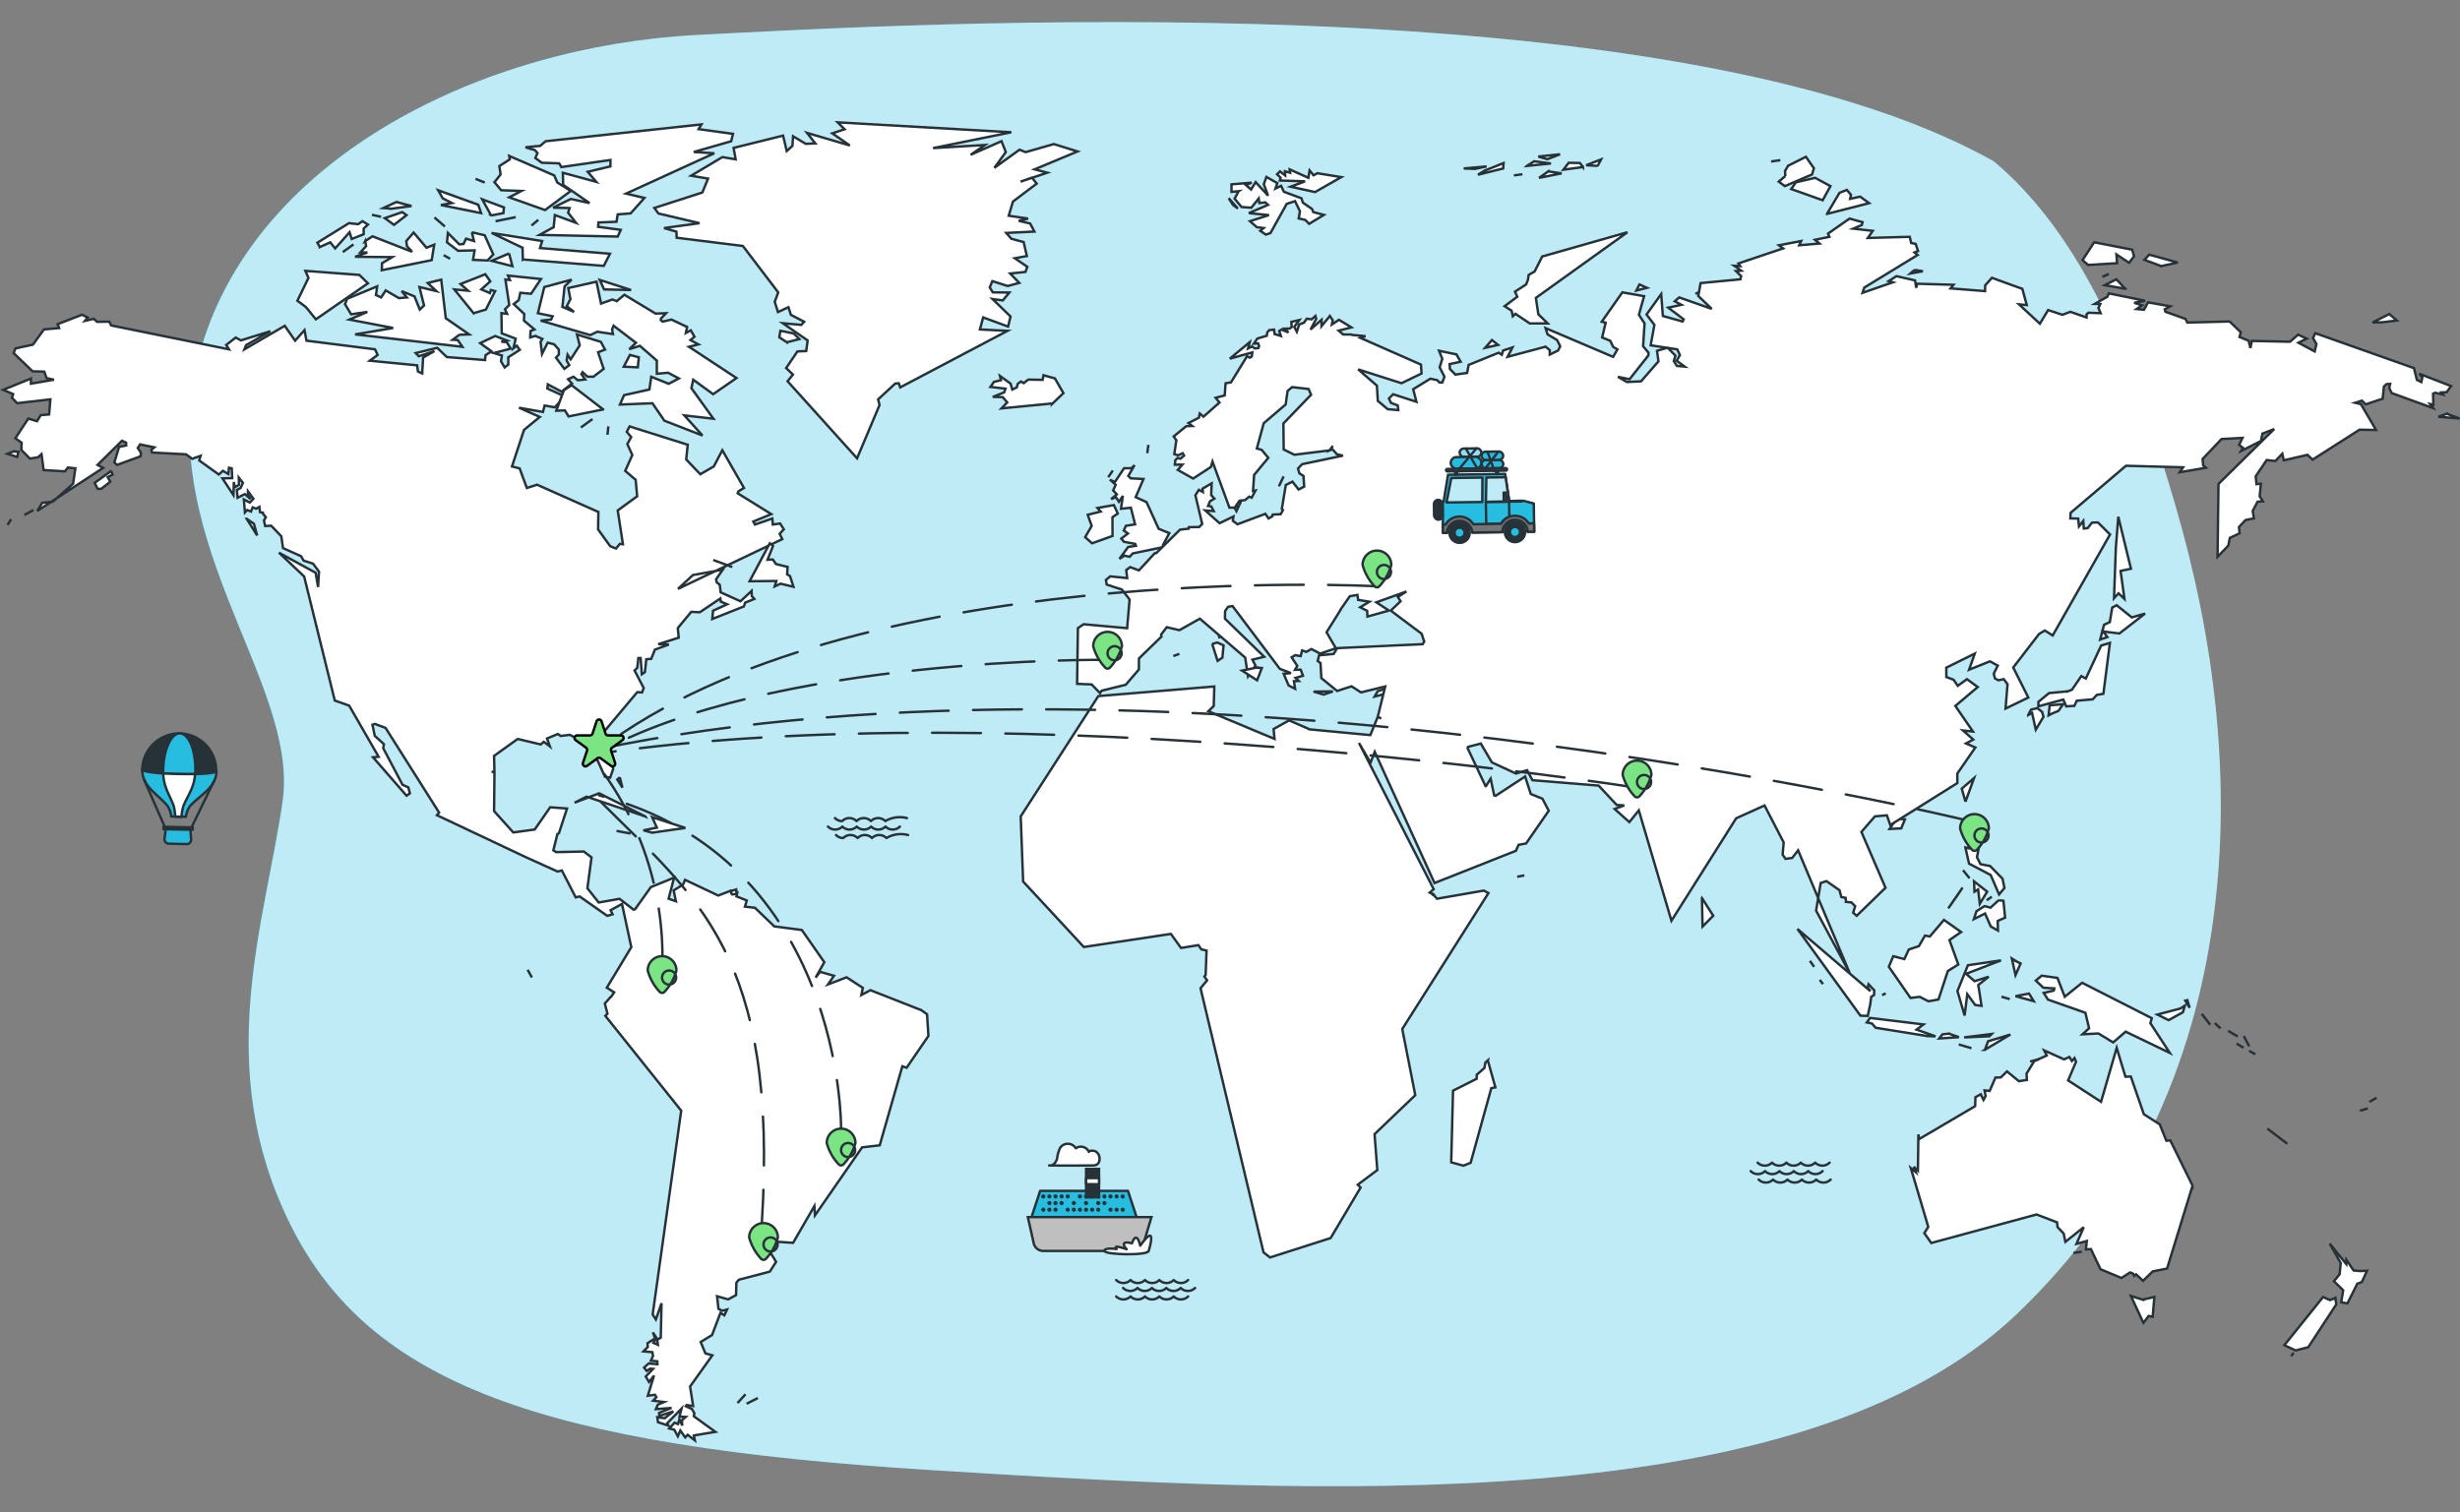 <svg xmlns="http://www.w3.org/2000/svg" xmlns:xlink="http://www.w3.org/1999/xlink" width="302.442" height="186" viewBox="0 0 302.442 186"><rect x="0" y="0" width="302.442" height="186" fill="#808080" stroke="none"/><defs><clipPath id="a"><path d="M0,.789,1.975,4.71,4.682,3.415,2.961,0Z" transform="translate(0 0)" fill="#7be584" stroke="#263238" stroke-linecap="round" stroke-linejoin="round" stroke-width="0.3"/></clipPath><clipPath id="b"><path d="M1.975,5.186,0,1.265,2.72,0,3.79,2.118,1.354,3.783l.69,1.369Z" transform="translate(0 0)" fill="#27bde0" stroke="#263238" stroke-linecap="round" stroke-linejoin="round" stroke-width="0.3"/></clipPath><clipPath id="c"><rect width="2.673" height="1.023" rx="0.512" transform="translate(1.203 2.848) rotate(-116.75)" fill="#7be584" stroke="#263238" stroke-linecap="round" stroke-linejoin="round" stroke-width="0.3"/></clipPath></defs><g transform="translate(-59.61 -7130.74)"><rect width="302" height="186" transform="translate(60 7130.74)" fill="none"/><g transform="translate(60 7131)"><g transform="translate(22.033 0)"><path d="M247.766,112.583c2.555-16.96.684-34.429-3.839-50.9-4.063-14.776-9.636-32.151-21.512-42.54C183.16-3.928,90.02-.106,63.357.794S9.216,14.868,1.763,37.809s11.291,41.39,8.9,56.312-9.31,32.453.075,52.137,30.412,27.689,78.169,31.5S195.52,185.8,222.62,161.009C237.273,147.577,245.043,130.636,247.766,112.583Z" transform="translate(0 4.344) rotate(-1)" fill="#27bde0"/><path d="M247.766,112.583c2.555-16.96.684-34.429-3.839-50.9-4.063-14.776-9.636-32.151-21.512-42.54C183.16-3.928,90.02-.106,63.357.794S9.216,14.868,1.763,37.809s11.291,41.39,8.9,56.312-9.31,32.453.075,52.137,30.412,27.689,78.169,31.5S195.52,185.8,222.62,161.009C237.273,147.577,245.043,130.636,247.766,112.583Z" transform="translate(0.025 4.344) rotate(-1)" fill="#fff" opacity="0.7"/></g><g transform="translate(0 14.775)"><path d="M283.166,204.824l.178-1.734-.534.5.356,1.237Z" transform="translate(-133.608 -141.367)" fill="#fff" stroke="#263238" stroke-width="0.3"/><path d="M207.7,230.663l4.078-.581L207.7,228.76l.572,1.284-1.659.328,1.087.291Z" transform="translate(-127.905 -143.298)" fill="#fff" stroke="#263238" stroke-width="0.3"/><path d="M234.328,246.782l-6.2-2.438-1.116.591.178-.877-2-1.3-2.287.877.741-1.062-1.715-.489-.544.711,1.069-1.893-2.765-3.961-3.384-.443-2.381-2.29-1.228-.139.225-.757-1.266-.508.112-.508-.712-.222-1.641.628-4.087-1.93-.244.591-1.153.711.281,1.339-.9-.323.675-2.585-2.859,1.163-1.94,2.724-.188.046-1.715-1.33-2.569.452-1.387-1.754.506-3.795-.947-.72-3.4.074-.347-.222.5-1.994.188-.111h0l.994-3.038-2.072-.148-1.9,2.733-2.634.36-2.362-2.622.047-4.737-.356-.148.356.148-.047-2.059,2.906-2.078,2.831.674.375-.323.75.563-.356-.969,1.34-.554.337.24,1.125-.139,1.378.711.8-.286,2.147,4.728.637.12.375-1.08-1.181-4.515,4.143-4.931.581.046.206-.554-1.125-2.151.337-.332.131-1.2h.281l.15,1.994.375-.259.169-1.588.609-.046.45-1.136,1.716-.628-1.3-.046,2.512-.794-.112-1.182,1.65-1.994,1.059.046,2.522-1.69.056.388.778.323-1.734.794-.094,1.016,3.881-1.542.169-.471,1.125-.452-.319-.36-.019-.628-1.369,1.274-2.437-1.1-.112-.933-.375-.3-.075-.369.825-1.182-3.665.656-1.847,1.708,12.824-6.122-.319-.656.506-.545-.45-.72-.9.129-.056-.739-2.137.739-.206-.369,2.212-.914-4.134-2.567.094-.24.684-.406-2.662-4.644-1.05,1.994-1.659.96-1.734-1.819.188-1.81-7.143-2.253-.356.665.544.637-.469.868.609,1.348-.872,1.948,1.284,1.1.187,2.022-2.39,1.745.637,4.155-.375-.046-.478.572-.712-.286-1.49-2.068.038-2.142-7.537-3.352-1.256.406-.891-2.41-.937-.24,1.481-4.5,1.94-1.588-2.559-1.136,2.943.526.206-.794,1.256.222,1.209-1.339-2.128-.979.056-.508,1.7.9,1.275-1-.487-.536.666-.3.544.434.9-.1-.469-.656.15-.24.581.545.741.018,1.266-.969-.684-2.041.853-.323-.516-.96-2.934-.9.337,1.33-1.116,1.727-.375-.572-.112.711.319.573-.6.452-1.031-1.367.356-.406-.019-.609-.572-.637-.787-.2-.694,1.385-.178-1.487.216-.36-.853-.369-.637.185.037-.794.487-.185L185.526,162l.037-.813-1.294-1.219.619-.489.188-.9,1.322.12,1.219-1.81-4.05-.425.234.545-.553-.055.469,3.13-.525.526.262.554-.694-.083.037,2.484,1.715.656-.281,1.191.412-.323.375.508-1.415.914v.9l-.45.351-.45-.757.113-.711-.984-.3,2.062-.545-.478-.794-.675-.065.694-.139-1.444-.554-1.847.877,1.387,1-.731.489-.056.591-4.7-.369-1.181-1.136-2.644.646.375.388,1.922-.628-1.387.794-.112,1.948-.525-.24-.1-.757-5.821-.563.966-.711-.319-.692-8.427-1.062-.244-1.3-1.153,1.3-1.275-1.828-4.959,2.89.206-.517,2.981-1.708-3.618,1.126-.637-.351-1.172.914.337.536-14.474-2.936-.263-.471-1.472.028-.412-.369-1.087.249.337-.416-.684-.342-3.009,1.163.187.48-1.865.166-1.359,1.874-2.147.462-.225.572,2.334,2.244,1.434.037.281.794.909.2-2.831.489v-.628l-3.412,1.385,1.228.526-.15.443.637.674,4.087-.471-.15,1.856-1.031.083-.459.748-1.069-.323-1.6,2.419.778.554-.038.877,1.05,1.071,1-.157.431-.388.262,1.958,2.615.157.366-.471.919.1-.281,1.893-2.475,2.2-1.312.148-.619,1,8.1-5.291-.684-.369,3-2.973.506.231.019.342-.881.185-.581,1.911.337.3,2.9-1.062.019-.462-.375-.554.281-.443,1.753.36-.375.314.094.323,4.181.222.759.554,1.031-.369-.169.572,2.409,1.727.5-.452.675.388.075-.766.337.074.056,1.2-1.2.028,1.35,2.05.056-1.607.112.656.516-.3-.019-.877.506.628-.281.637-.469.24.094.96.881-.452.712.609-.337-.443.019-.508.666.914-.441.471-.731-.388.131,1.607.281-.3.469.185.2-.517.431.166.394-.222.075.646.356.065v.1l.366.471-.234.388.15.683.741-.037,1.247,1.3.206,1.45,2.222,1,.319.545,1.153.369.731.979-.112,1.893-.3-1.754-4.509-2.465,3.094,2.918,3.768,15.263,1.772.628,3.618,6.288-.684.065,4.115,4.718.412-.286-.187-.729-.722-.332-2.372-4.5.094-.48-1.125-1.025L166.9,211.7l.3-.1,1.312.489,6.581,10.415-.263.323,11.033,5.208h0l3.8,1.717.525-.129,1.7,3.306.487-.111,3.393,2.382.656-.185-.244-.508,1.4-.766,1.144,5.309-3.009,4.986.9.572-.375.563-.066.018-.7.794.319,1.265-.262.249,9.327,11.662-3.506,25.069.394.609.694-1.994-.094,4.229-.431.268.075.609-.544-.24.375-.609-.45-.674.281.729-.937.609.037.452-.534.545,1.1.1.075.471-.262.572.787.083.019.36-1.069-.1-.572.508.319.416.422-.286.356.037-.891.933.4.674.619-.794-.769,2.484.881-.12.169.3-.394.425,1.341.166-.759.323-.244.554,1.922-.148-1.528.609.019.369,1.734-.554-1.069.84-.909-.12.094.609,1.284.425-.15-.3,1.753-1.791-.244.979.769.037-.469.406.038.656-.356-.757-.169.572-.422-.166-.656.711.619.148.441.813.3-.711.6.849.3-.323.891.693-.122-.609,2.644-.443-2.653-1.921.066-.379-.291-.5-.759-.36.1-.138.8.12-.375-2.4,2.737-3.832-.853-.24-.581-1.4,1.4-.859,1.031-2.724.478.3.337-.711-.591.157-.469-.24-.169-1.551,1.359.388.975-.526.037-1.523.3-.369,3.815-1,.769-1.2-1.584-2.585,3.675.249,2.615-4.524.075,1.145,5.793-8.366,2.165-.249,2.784-9.723.525.185,2.681-3.915-.169-2.659-.74-.536Z" transform="translate(-121.5 -137.609)" fill="#fff" stroke="#263238" stroke-width="0.3"/><path d="M206.189,228.44l-5.69-2.85-3.019,1.153,1.472-.741,7.237,2.437Z" transform="translate(-127.229 -143.066)" fill="#fff" stroke="#263238" stroke-width="0.3"/><path d="M203.03,230.57l1.734.328-1.734-.328Z" transform="translate(-127.624 -143.423)" fill="#fff" stroke="#263238" stroke-width="0.3"/><path d="M219.11,306.628l.984-1.078-.984,1.078Z" transform="translate(-128.828 -149.122)" fill="#fff" stroke="#263238" stroke-width="0.3"/><path d="M220.32,306.743l1.387-.7-1.387.7Z" transform="translate(-128.921 -149.153)" fill="#fff" stroke="#263238" stroke-width="0.3"/><path d="M191.21,249.04l.525.947-.525-.947Z" transform="translate(-126.732 -144.814)" fill="#fff" stroke="#263238" stroke-width="0.3"/><path d="M251.712,162l-3.393-.169.4-1.481,3.065,1.125.3-1.237-2.212-2.147,1.256.169.806-.966-2.034-.028-.375-.609.328-.769,1.875.6,1.434-.384-1.125-1.153,1.884-.2.225-.628-1.537-1.05,1.481-.272-.394-1.715-1.509-.412-.628-.712,3.459-.169-.525-.994-1.406-.328,1.153-.272-2.381-.356.525-1.744,2.915-2.2-.581-.741-1.406.5,3.29-1.106-1.556-.412,5.278-2.2-2.915-.909-3.469.994-.75-.3-3.094,2.231,1.406-1.931-.525-1.35-3.8,1.678,1.762-1.209-6.384.384,9.627-1.95-21.354-1.219.853.853-1.509.5,2.156,1.491-5.268-1.547,1.022,1.294-1.172.056-1.566-.937-.075,1.191-.7.628-.45-1.894-6.084,1.509.253,1.406-1.631-.272-3.843,2.287,2.081.356-.7,1.706-5.9,1.9.5.684,5.053,1.191-4.368.6,1.528.441.028.75,8.137,1.012,4.35,5.709-.431,1.153.4,1.266,1.284-.6.3.937,1.631.853-.347.384-2.269-.2,3.047,2.119-.178,1.3-1.078.047-1.387,2.044.834.8-.656.825,8.54,9.477,2.765-6.553-.178-.694,2.109-1.95.431-.028.178.5L251.712,162Z" transform="translate(-128.235 -136.35)" fill="#fff" stroke="#263238" stroke-width="0.3"/><path d="M225.6,165.116l1.537-.384-.684-.694-1.65-.328-.131.8.928.609Z" transform="translate(-129.252 -138.063)" fill="#fff" stroke="#263238" stroke-width="0.3"/><path d="M192.564,149.15l-.834.7.834-.7Z" transform="translate(-126.772 -137.151)" fill="#fff" stroke="#263238" stroke-width="0.3"/><path d="M189.434,148.8l-2.484.5,2.484-.5Z" transform="translate(-126.418 -137.129)" fill="#fff" stroke="#263238" stroke-width="0.3"/><path d="M186.83,143.995l.825.994,2.494.084-1.509.787,4.406,1.565,3.168-2.353-1.659-1.031-.375-.872-5.54-2.4.075.422-1.284.825.15,1.031-.75.947Z" transform="translate(-126.428 -136.627)" fill="#fff" stroke="#263238" stroke-width="0.3"/><path d="M188.577,153.56l-2.147.909,2.559.656-.412-1.566Z" transform="translate(-126.379 -137.427)" fill="#fff" stroke="#263238" stroke-width="0.3"/><path d="M182.766,150.78l.262,1.078-.975-.291-.309.656-.525.047-1.4-1.406-.112,1.153,1.359,1.041,2.034-.047-.187,1.162,1.772.075.712-.741-1.05-2.353-1.584-.375Z" transform="translate(-125.143 -137.253)" fill="#fff" stroke="#263238" stroke-width="0.3"/><path d="M184.584,144.229l-1.134-.459,1.134.459Z" transform="translate(-125.377 -136.815)" fill="#fff" stroke="#263238" stroke-width="0.3"/><path d="M201.82,177.821l.112-1.031-.112,1.031Z" transform="translate(-127.527 -139.388)" fill="#fff" stroke="#263238" stroke-width="0.3"/><path d="M186.277,148.447l1.509-.291.066-.7-2.672-.994,1.1,1.987Z" transform="translate(-126.285 -136.983)" fill="#fff" stroke="#263238" stroke-width="0.3"/><path d="M183.852,161.08l1.509-.45,1.134-2.269-.525-.131-.113.375-1.059-.45,1.1-.994-.609-.872-3.047,1.2.937.825-1.7-.159,2.372,2.925Z" transform="translate(-126.013 -137.598)" fill="#fff" stroke="#263238" stroke-width="0.3"/><path d="M179.112,146.264l1.134.581-1.359.244,4.94.994-.347-1.031-4.931-1.781.562.994Z" transform="translate(-125.07 -136.908)" fill="#fff" stroke="#263238" stroke-width="0.3"/><path d="M200.8,174.3l-3.881-2.981-.947.619-.937,2.522,1.059-.038.45.741,4.256-.862Z" transform="translate(-127.035 -138.985)" fill="#fff" stroke="#263238" stroke-width="0.3"/><path d="M198.29,176.851l1.425-1.031-1.425,1.031Z" transform="translate(-127.267 -139.315)" fill="#fff" stroke="#263238" stroke-width="0.3"/><path d="M205.725,168.4l.122-1.237-1.1-.291-.75,1.444,1.725.084Z" transform="translate(-127.697 -138.26)" fill="#fff" stroke="#263238" stroke-width="0.3"/><path d="M180.067,154.23l-.8-.45.8.45Z" transform="translate(-125.115 -137.441)" fill="#fff" stroke="#263238" stroke-width="0.3"/><path d="M190.313,154.132l9.946.787.759-1.491-8.6-.7.262-.862-6.215-.994,3.806,1.819.038,1.444Z" transform="translate(-126.416 -137.259)" fill="#fff" stroke="#263238" stroke-width="0.3"/><path d="M180.382,163.778l1.209-.047-2.869-1.987L178.16,157l-1.659.412,1.059.994-2.081-.5.572,2.269-.525.5-.647-1.612-1.584-.656.647.778-.984.084-1.622-.947-.562.862-.637-.291.15-1.069-3.693,1.528-.262.656.75,1.247,2-.291-2.222.947,5.39,1.031-4.678.787,13.19,1.528-.562-.825-.637-.037.825-.619Z" transform="translate(-124.305 -137.642)" fill="#fff" stroke="#263238" stroke-width="0.3"/><path d="M179.344,149.956l-1.284-1.116,1.284,1.116Z" transform="translate(-125.039 -137.132)" fill="#fff" stroke="#263238" stroke-width="0.3"/><path d="M207.7,161.875l.712-.75-1.284.047-3.834-2.315-.947.787-.525-.206-1.4.5-.562-2.69-3.468.787.262,1.359-.45.872.9.7-1.434-.619.272-2.522L196.8,157l-3.356.909-.787,3.215,1.809.375-.187.412-1.284.122,6.1,1.781.872-.412,1.922.291-.112-.581.188-.45,2.747,2.1-.825.787,1.312-.412,2.081,1.819v1.612l1.387-.122,1.322.7-1.247.656-2.147-.862-.225,1.565-3.122.7-.5,1.153,3.993-.159,1.472,2.147,4.678,1.819-2.231-2.475,3.581.412-2.709-3.759.225-1.041,2.447,1.781,2.869-1.987-5.84-3.843,1.162-.291-.975-.534.487-.412-.45-.787-.609.328.159-.741-1.922-.909-1.1.253-.3-.291Z" transform="translate(-126.917 -137.642)" fill="#fff" stroke="#263238" stroke-width="0.3"/><path d="M191.647,139.649l.5.122.337.375-.262.619.787.581,2.147.075.262.459,6.037-.872v.787l-2.794.666,1.059,1.237-4.115-1.116.038,1.481,3.243,2.24-2.3-.5-2.184,1.069,2.034.047-.187.572.975,1.247-2.6-.956-.15,1.491-1.734.947,9.609.206.375-.825-2.784-.375.038-.534,2.222-.084.15-.909,1.584-.122,1.7-1.9-2.259-.534,10.846-4.959-2.522-.159,4.6-1.322.225-.909-4.228-.581.347-.581L193.494,138.7l-.675.572-1.809.169.637.206Z" transform="translate(-126.795 -136.368)" fill="#fff" stroke="#263238" stroke-width="0.3"/><path d="M200.82,157.04l.525,1.162,3.318.075-3.843-1.237Z" transform="translate(-127.465 -137.645)" fill="#fff" stroke="#263238" stroke-width="0.3"/><path d="M153.43,189.08l1.294,2.053-.4-1.444-.891-.609Z" transform="translate(-123.498 -140.315)" fill="#fff" stroke="#263238" stroke-width="0.3"/><path d="M172.372,147.635l2.447-.328-1.847-.5-1.622.75,1.022.075Z" transform="translate(-124.62 -137.005)" fill="#fff" stroke="#263238" stroke-width="0.3"/><path d="M215.89,194.55l2.344.872-2.344-.872Z" transform="translate(-128.592 -140.721)" fill="#fff" stroke="#263238" stroke-width="0.3"/><path d="M223.617,192.669l-.4-.309-2.484,4.659,3.29-.028-.2.666.731-.337,1.575.384-.422-1.312-.356-.225.056-.909-1.434-.356-.375-.553-.656.028.675-1.706Z" transform="translate(-128.968 -140.576)" fill="#fff" stroke="#263238" stroke-width="0.3"/><path d="M166.04,153.317l1.322-.947-1.322.947Z" transform="translate(-124.287 -137.353)" fill="#fff" stroke="#263238" stroke-width="0.3"/><path d="M161.149,160.312l1.209,1.49,6.4-4.425-1.05-1.031-6.637-.5.375.872-1.359,2.8,1.059.787Z" transform="translate(-123.915 -137.57)" fill="#fff" stroke="#263238" stroke-width="0.3"/><path d="M174.231,148.506l-.534-.366-2.147.741,1.134.825,1.547-1.2Z" transform="translate(-124.632 -137.088)" fill="#fff" stroke="#263238" stroke-width="0.3"/><path d="M170.994,148.734l-1.134-.244,1.134.244Z" transform="translate(-124.526 -137.11)" fill="#fff" stroke="#263238" stroke-width="0.3"/><path d="M168.9,151.861l.112.619-.712.787h.862l-1.509.534,4.565.038-1.247.75-.038.862,6.14-1.237.309-1.9-.947.375-1.584-1.865-.9,1.041.075.619.637.7-4.865-1.9-.9.581Z" transform="translate(-124.388 -137.256)" fill="#fff" stroke="#263238" stroke-width="0.3"/><path d="M163.01,152.508l1.284-.581.6.75,1.772-1.987.262.825,1.472-.581v-.694l.525-.5-.675-.412-.525.366-1.134-.122-3.881,2.4.3.534Z" transform="translate(-124.079 -137.162)" fill="#fff" stroke="#263238" stroke-width="0.3"/><path d="M122.07,189.833l.45-.7-.45.7Z" transform="translate(-121.536 -140.313)" fill="#fff" stroke="#263238" stroke-width="0.3"/><path d="M125.4,187.9l-1.125.619,1.125-.619Z" transform="translate(-121.674 -140.221)" fill="#fff" stroke="#263238" stroke-width="0.3"/><path d="M135.534,182.72l-2.034,1.462.356.731h.459l1.106-.872-.319-.562.6-.309-.169-.45Z" transform="translate(-122.251 -139.838)" fill="#fff" stroke="#263238" stroke-width="0.3"/><path d="M122.82,180.12l-.75.291,1.181.384.169-.637-.6-.037Z" transform="translate(-121.536 -139.637)" fill="#fff" stroke="#263238" stroke-width="0.3"/><path d="M277.781,207.03l-.741.272.741-.272Z" transform="translate(-133.176 -141.655)" fill="#fff" stroke="#263238" stroke-width="0.3"/><path d="M298.08,212.02l-2.39.028,1.247.366,1.144-.394Z" transform="translate(-134.588 -142.031)" fill="#fff" stroke="#263238" stroke-width="0.3"/><path d="M304.953,212.339l.45-.591-.009-.178-1.209.4-.384.656,1.153-.291Z" transform="translate(-135.192 -142.001)" fill="#fff" stroke="#263238" stroke-width="0.3"/><path d="M260.42,173.468l1.331-1.275-1.05-1.809L259.3,170l-.1.562-1.772-.028-.562.431-.337-.2-.394.291-.112.431-.553.272-.225-.741-1.294-.937.122.525-.862.206-.431.619,1.847.216-.159.459-1.406.553,1.228.028.553.656-.712.731,6.29-.609Z" transform="translate(-131.4 -138.886)" fill="#fff" stroke="#263238" stroke-width="0.3"/><path d="M266.194,191.966l2.512-.9-.009-2.306.656-.45-.478-1.041-2.025.356.4.441-1.594.394.487,1.369-.8,1.387.844.75Z" transform="translate(-132.318 -140.19)" fill="#fff" stroke="#263238" stroke-width="0.3"/><path d="M268.952,182.65l-.572.825.572-.825Z" transform="translate(-132.525 -139.827)" fill="#fff" stroke="#263238" stroke-width="0.3"/><path d="M273.57,180.271l.141-1.031-.141,1.031Z" transform="translate(-132.912 -139.572)" fill="#fff" stroke="#263238" stroke-width="0.3"/><path d="M268.76,183.846l.609.553-.309.694.45.487-.7.581.6-.234.356.562.487-.722-.234,1.584,1.219-.131.516,2.044-1.134.187-.253.581.506.356-.816.637.328.384,1.387.262.084.234-.947.141-1.078,1.462.628-.394.628.141.375-.412,4.1-.853-.366-.2.769-1.444-1.312-.534-1.491-3.281-1.331-.609.956-2.231-1.575-.084-.291-.3.769-1.322-.375.375-.919.009-1.116,1.678-.516-.206Z" transform="translate(-132.594 -139.818)" fill="#fff" stroke="#263238" stroke-width="0.3"/><path d="M285.184,187.509l.225.412.816-1.772-.291.216-.291-.216-.553.262.328.853-.234.244Z" transform="translate(-133.783 -140.094)" fill="#fff" stroke="#263238" stroke-width="0.3"/><path d="M291.651,183.44l-.581,1.219.581-1.219Z" transform="translate(-134.228 -139.888)" fill="#fff" stroke="#263238" stroke-width="0.3"/><path d="M294.53,183.1l.872-.637-.534-.178-.337.816Z" transform="translate(-134.49 -139.8)" fill="#fff" stroke="#263238" stroke-width="0.3"/><path d="M295.254,181.86l-.544.066.544-.066Z" transform="translate(-134.501 -139.765)" fill="#fff" stroke="#263238" stroke-width="0.3"/><path d="M285.721,145.283l-.487.909.853,1.031,1.2.084.909-1.134.075.562.731-.084.338.309-2.353,1.012,2.465.244-2.334.75.853.741.825.1-.413.347.694.459.563-.187,2-3.59,1.022-.337.6,1.247-.15.881.816.187.469.478,1.809-1.1-1.3-.347-.15-.375-1.134-.787-.169-.534-2.165-.806-.337-.722-.694.328.225-.666-1.34-.759-.319.891.525,1.406-1.528-1.659-.562.909-.637-.553.712-.291-2.484.206v.928l.881-.084Z" transform="translate(-133.835 -136.799)" fill="#fff" stroke="#263238" stroke-width="0.3"/><path d="M284.925,147.135l.6.45L284.4,146.31l.525.825Z" transform="translate(-133.731 -136.973)" fill="#fff" stroke="#263238" stroke-width="0.3"/><path d="M291.321,143.552l-.094.347,3.093.1-1.772.666,3.009.656,3.225-1.837-2.934-.478-.478.253-.487-.6-.15.909-2.3-1.031.056.412-.628-.187.019.516-.637-.5-.356.356.431.413Z" transform="translate(-134.267 -136.737)" fill="#fff" stroke="#263238" stroke-width="0.3"/><path d="M446.269,175.11l-1.059.366,2.615.216-1.556-.581Z" transform="translate(-145.825 -139.26)" fill="#fff" stroke="#263238" stroke-width="0.3"/><path d="M402.041,202.662l-.7.328-.478,1.819.881-.309-.506-.684,1.987.244,3.159-2.447-1.631.469-1.856-1.491-.553.281-.3,1.79Z" transform="translate(-143.05 -141.192)" fill="#fff" stroke="#263238" stroke-width="0.3"/><path d="M396.36,211.573l-2.287.216-1.312,1.078v.553l3.065-.834.356.834,1-.056.3-.637,1.959-.169.506-.544.806-.141.8-6.253-1.078.328L398.591,210l-.553-.3-1.153,1.678-.525.2Z" transform="translate(-142.543 -141.591)" fill="#fff" stroke="#263238" stroke-width="0.3"/><path d="M394.578,214.855l.731-.3.581-.825-1.659.141-.131,1.237.478-.253Z" transform="translate(-142.627 -142.165)" fill="#fff" stroke="#263238" stroke-width="0.3"/><path d="M391.42,215.113l.478-.272.459,2.062.947-1.575-.169-.6-.581-.469-.778.188-.356.666Z" transform="translate(-142.459 -142.212)" fill="#fff" stroke="#263238" stroke-width="0.3"/><path d="M383.169,226.467l1.05-2.9-1.509,1.3.459,1.594Z" transform="translate(-141.914 -142.915)" fill="#fff" stroke="#263238" stroke-width="0.3"/><path d="M373.694,230.141l.45-1.106-1.05-.084-.834,1.266,1.434-.075Z" transform="translate(-140.336 -143.308)" fill="#fff" stroke="#263238" stroke-width="0.3"/><path d="M382.37,232.662l.45,1.987,2.662,1.406,1.031,2.39.656-.8-.234-1.134-1.528-1.565-1.181-.225-.431-.853.534-2.831-.15-.328-1.237-.113-.178,2.175-.394-.112Z" transform="translate(-141.127 -143.481)" fill="#fff" stroke="#263238" stroke-width="0.3"/><path d="M384.32,237.3l.056,1.265.45-.281.2,1.772.909-1.491L384.32,237.3Z" transform="translate(-142.015 -143.946)" fill="#fff" stroke="#263238" stroke-width="0.3"/><path d="M387.337,239.82l-.984.909-.75-.187-.984.628-.319.966,1.378-.684.7,1.594.881.5-.028-1.181.909-.412-.206-2.072-.6-.056Z" transform="translate(-142.014 -144.144)" fill="#fff" stroke="#263238" stroke-width="0.3"/><path d="M381.138,239.142l-1.078,1.537,1.762-2.559-.684,1.022Z" transform="translate(-140.921 -144.007)" fill="#fff" stroke="#263238" stroke-width="0.3"/><path d="M386.608,239.32l-.628.441.628-.441Z" transform="translate(-142.119 -144.08)" fill="#fff" stroke="#263238" stroke-width="0.3"/><path d="M382.88,235.8l.8.994-.8-.994Z" transform="translate(-141.925 -143.82)" fill="#fff" stroke="#263238" stroke-width="0.3"/><path d="M411.2,254.166l-2.84.75,1.387.684,1.753-.966.253-.825-.553.356Z" transform="translate(-143.519 -145.181)" fill="#fff" stroke="#263238" stroke-width="0.3"/><path d="M406.509,255.741l.178-.6-8.568-4.359-2.137,1.715-.9-2.315-1.94-.272-.722.6.928.881,1.35.084-.075.272-1.228.281.525.825,4.6,1.622.45,1.9-.806.741,1.959-.1,1.809,1.1,1.537-1.322,5.428,2.615-2.39-3.665Z" transform="translate(-142.522 -144.958)" fill="#fff" stroke="#263238" stroke-width="0.3"/><path d="M412.564,254.017l-.281-.937-.253.056.534.881Z" transform="translate(-143.749 -145.118)" fill="#fff" stroke="#263238" stroke-width="0.3"/><path d="M347.31,239.53l.075,3.5L348.7,241.7l-1.387-2.175Z" transform="translate(-138.457 -144.121)" fill="#fff" stroke="#263238" stroke-width="0.3"/><path d="M318.52,261.22l-.3.272-.122.666-.937.825-.019.5-2.9,1.462-.225,8.812,1.509.412.881-.356,2.54-9.177.5-.1-.928-3.309Z" transform="translate(-135.99 -145.853)" fill="#fff" stroke="#263238" stroke-width="0.3"/><path d="M322.75,236.658l.872-.178-.872.178Z" transform="translate(-136.609 -143.865)" fill="#fff" stroke="#263238" stroke-width="0.3"/><path d="M418.75,258.85l.862.516-.862-.516Z" transform="translate(-144.17 -145.547)" fill="#fff" stroke="#263238" stroke-width="0.3"/><path d="M419.69,257.85l.684,1.266-.684-1.266Z" transform="translate(-144.229 -145.479)" fill="#fff" stroke="#263238" stroke-width="0.3"/><path d="M420.39,259.81l.778.422-.778-.422Z" transform="translate(-144.272 -145.618)" fill="#fff" stroke="#263238" stroke-width="0.3"/><path d="M415.89,256.13l.722.647-.722-.647Z" transform="translate(-143.991 -145.344)" fill="#fff" stroke="#263238" stroke-width="0.3"/><path d="M414.18,254.9l1.05,1.35-1.05-1.35Z" transform="translate(-143.884 -145.258)" fill="#fff" stroke="#263238" stroke-width="0.3"/><path d="M418.831,257.853l-1.19-.7,1.19.7Z" transform="translate(-144.1 -145.421)" fill="#fff" stroke="#263238" stroke-width="0.3"/><path d="M406.344,293.11l-1.444-.45,1.528,3.3.656-.844.487.1.206-2.437-1.434.328Z" transform="translate(-143.303 -148.316)" fill="#fff" stroke="#263238" stroke-width="0.3"/><path d="M410.668,277.049l-2.737-5.559-.487.037-.806-2.006-1.959-1.256-1.6-4.631-.666.019L401.34,260.1l-1.922,6.637-4.05-2.625.975-2.3-.187-.45-.319.366-.319-.5-.647.291-2.447-1.1.319.628-1.547.7-.937,1.528.037.778-.984.15L387.851,263l-.759.741-.656.019-.712,1.641-.628-.066.131.7-.262.469-.337-.694-.656.366-.037,1.1-6.881,4.05-.094-.581L376.9,275.2l-.506-.469.244.656-.609-.5,2.147,7.237-.487.759.853,1.219,12.946-3.506,2.522.966.056.581.75.787.216,1.031,2.259-1.8-.891,2.044,1.266-.347-.112,1.031.619-.038,1.172,2.475,2.578,1.078,1.078-.684.356.15.15.281.225-.188.853.788,1.181-1.153,1.772-.356,3.131-10.2Z" transform="translate(-141.496 -146.278)" fill="#fff" stroke="#263238" stroke-width="0.3"/><path d="M397.36,287l1.022-.141L397.36,287Z" transform="translate(-142.831 -147.953)" fill="#fff" stroke="#263238" stroke-width="0.3"/><path d="M391.67,261.211l1.1-.291-1.1.291Z" transform="translate(-142.475 -145.701)" fill="#fff" stroke="#263238" stroke-width="0.3"/><path d="M425.9,300.522l.319-.413-.319.413Z" transform="translate(-144.617 -148.782)" fill="#fff" stroke="#263238" stroke-width="0.3"/><path d="M431.291,292.931l-.675.234-.834-.375-4.762,5.924,1.378.647,1.556-.394,3.45-5.268-.112-.769Z" transform="translate(-144.562 -148.323)" fill="#fff" stroke="#263238" stroke-width="0.3"/><path d="M434.738,289.164l-.834-.075-.881-1.3L433,288.3l-2.034-2.522,1.359,2.4-.141,1.378-.694.853,1.134,1.115-.244,1.481.769.131,1.209-2.419.562-.206.637-1.387-.825.038Z" transform="translate(-144.935 -147.885)" fill="#fff" stroke="#263238" stroke-width="0.3"/><path d="M436.17,266.566l.891-.516-.891.516Z" transform="translate(-145.26 -146.088)" fill="#fff" stroke="#263238" stroke-width="0.3"/><path d="M434.93,267.751l.975-.291-.975.291Z" transform="translate(-145.182 -146.191)" fill="#fff" stroke="#263238" stroke-width="0.3"/><path d="M359.791,144.193l-.581.825,3.872,1.378.956-1.734-1.884-1.022-2.362.553Z" transform="translate(-139.385 -136.806)" fill="#fff" stroke="#263238" stroke-width="0.3"/><path d="M324.069,156.676l-.225.525-1.359.881.281.628-1.556,1.162.853.553.15.684.328-.3,1.753,1.181h2.212l-1.153-1.125-.3-2.015L336.3,150.78l-10.471,2.981L324.9,155.6l-.731.422-.1.656Z" transform="translate(-136.615 -137.253)" fill="#fff" stroke="#263238" stroke-width="0.3"/><path d="M363.98,148.174l5.175-1.322-1.106-.8-1.228.272.1-.5-.506-.6-.9.356-1.537,2.587Z" transform="translate(-139.747 -136.906)" fill="#fff" stroke="#263238" stroke-width="0.3"/><path d="M317.038,142.449l1.434-.309-2.812.253,1.378.056Z" transform="translate(-136.092 -136.712)" fill="#fff" stroke="#263238" stroke-width="0.3"/><path d="M357.634,141.32l-1.134.169,1.134-.169Z" transform="translate(-139.145 -136.661)" fill="#fff" stroke="#263238" stroke-width="0.3"/><path d="M358.356,143.252l-.806.684.75.553,3.347-1.434.225-.769-.984-1.406-2.184,1.1-.375.637.028.637Z" transform="translate(-139.255 -136.634)" fill="#fff" stroke="#263238" stroke-width="0.3"/><path d="M318.5,165.876l1.584-.356-.759-.6-.825.956Z" transform="translate(-136.295 -138.138)" fill="#fff" stroke="#263238" stroke-width="0.3"/><path d="M347.077,158.54l-.647.3.647-.3Z" transform="translate(-138.384 -137.738)" fill="#fff" stroke="#263238" stroke-width="0.3"/><path d="M318.366,142.637l-.806.5,3.094-.769.047-.666-2.334.937Z" transform="translate(-136.237 -136.685)" fill="#fff" stroke="#263238" stroke-width="0.3"/><path d="M323.36,143.17l-1.05.141,1.05-.141Z" transform="translate(-136.577 -136.777)" fill="#fff" stroke="#263238" stroke-width="0.3"/><path d="M324.05,142.042l2.962-.3-2.062-.272-.9.572Z" transform="translate(-136.724 -136.671)" fill="#fff" stroke="#263238" stroke-width="0.3"/><path d="M333.336,142.027l.422-.8-1.828.712,1.406.084Z" transform="translate(-137.306 -136.656)" fill="#fff" stroke="#263238" stroke-width="0.3"/><path d="M331.309,142.195l-.375-.5-1.378-.028-.656.853,2.409-.328Z" transform="translate(-137.083 -136.683)" fill="#fff" stroke="#263238" stroke-width="0.3"/><path d="M375.526,155.72l-.506.441,1.537-.281-1.031-.159Z" transform="translate(-140.54 -137.562)" fill="#fff" stroke="#263238" stroke-width="0.3"/><path d="M402.905,192.665l-.225,6.2.553-.6.731.684-.478-3.44,1.275-.272-1.556-6.393-.3,3.825Z" transform="translate(-143.164 -140.332)" fill="#fff" stroke="#263238" stroke-width="0.3"/><path d="M408.732,155.126l2.034-.441-3.515-.966-.581.637,2.062.769Z" transform="translate(-143.414 -137.437)" fill="#fff" stroke="#263238" stroke-width="0.3"/><path d="M403.982,158.112l-1.1-1.162-1.415.722,2.512.441Z" transform="translate(-143.088 -137.639)" fill="#fff" stroke="#263238" stroke-width="0.3"/><path d="M326.814,142.79l-1.134.8,2.765-.553-1.631-.244Z" transform="translate(-136.845 -136.753)" fill="#fff" stroke="#263238" stroke-width="0.3"/><path d="M398.55,154.284l.684.6,3.562-.216-.075-1.078,1.556,1.022.609-.8-.234-.806-4.668-.909-1.434,2.184Z" transform="translate(-142.906 -137.335)" fill="#fff" stroke="#263238" stroke-width="0.3"/><path d="M338.6,158.371l1.3-.328-.928-.412-.375.741Z" transform="translate(-137.803 -137.682)" fill="#fff" stroke="#263238" stroke-width="0.3"/><path d="M326.676,141.159l1.566-.609-2.672.281,1.106.328Z" transform="translate(-136.835 -136.613)" fill="#fff" stroke="#263238" stroke-width="0.3"/><path d="M437.789,162.522l1.781-.216-.928-.8-2.062,1.041,1.209-.028Z" transform="translate(-145.285 -137.925)" fill="#fff" stroke="#263238" stroke-width="0.3"/><path d="M433.2,170.41l.956.216-.2-.262.647-.028.544-.75-3.918-1.519.384.422-.122.6-.544-.262-.366-1.453-12.13-4.293-.281.591.422.741-.216.909-2-1.069,1.031-.506-1.069-.487-1,.872-4.687-.1-.178.872-.225-.9-1.106-.45.15-.591-1.378-1.322-5.2.131-.225-.45-2.465-.881-.084-.3.684-.366-2.737-.487-.5.909-.909-.084.666-.459-.956-.319,1.331-.244-4.453-.909-.188.422-1.537.872.675.019-.225.487.272.637-1.5-.056-.234.206v.375l-1.987-.694-.984.366-1.753-.581-1.013,1.678-2.569-2.381.956.084-.544-1.987-3.74-1.359-.834.937-.009.7-4.237-.337.356-.441L369.5,157l-.113.5-.141-.909-2.287-.525-.956.609.516.15-3.731,1.294.216-.647,6.562-4.012-.384-.309.431-.169-.291-.881-.553-.112-.178-.759-5.156.141.609-.872-2.4-.272,1.05-.441.094-.356-1.6-.441-2.643,1.847.169.394-1.772.366.553.459-2.493.216.244-.525-2.737.525.516.384-5.5,1.847.225.328-.731-.037.844.6-.637.047.637.619-.084.394-4.9.469-.281,1.584,1.65,1.584-4-1.406-.544.469.816.441-1.622.347,1.9,1.434-.131.272-2.428-.684-.206-2.69-1.8,2.512.966,1.275-.459,2.512,3.272.5.319.712-.394.684.984.722-.956-.084-.384-.591.206-.675-.966-.975-1.3.384.178,1.294L335.559,169l-1.744.084-1.1-.637,1.434.291,2.3-2.906.028-.347-.666-.8.178-2.812-.694-1.059.637-2.287-2.672-.469-2.531,3.609.478.122-.431,1.819,1,.412.366.759.516.291-.534.919-8.306-3.534.244.769,1.172.7.384.769-.262.516-1.022.506v-.553l-.516-.422-4.668,1.247.6-1.153-1.153.375-.159.525-.384-.253-3.693,1.5-.187.984-1.444.206-.675-.7-.028-.591,1.35-.291-.516-.9-2.137-.45.4,1-.328,1.031.591,1.162-.262.712-.366-.009-.253-.281-.853-.178-2.109,1.294.4,1.547-2.868-.928-.516.525.253.534.834.319.066.572-1.3-.112-1.219-1.022-.113-1.875-2.3-2,5.325,1.7,2.465-1.191-.075-1.1-7.443-3.281.628-.216-1.678-.15-.056-.047-1.012-.009-.553-.469,1.566-.4-1.528-.937-.872.581.1-.525-.347-.525-1.031,1.256.009-.787-1.359,1.2.7-1.312-.094-.356-.469.412-.6-.075-.338.487-.591.225-.291.891-.319-.6.628-.844-.984.234.047.619-.244.2-.637.009.478.469-.853-.356-.281.178.206.609-.769-.234-.066-.544-.591.056-.234.262-.075.431-1.153.347-.441.628.534-.038.112.328-.075.244-.441.056-.375-.244-.459.244.2-.769-2.447,2.025,2.775-.769-.075.5-.234.15-.347-.178-1.969,3.206-.666.122-.112,1.491-1.116.291.478.581-1.969,1.744-.459-.394-.1.516-1.284.656.459.366-.731.019-1.547,1.266.328.469-.253,1.7.441.15.6-.253.159.291-.45.384-.337-.094-.291.272-.056.553.928-.009-.562.656,1.884,1.059,2.175-1.415.206-.675,2.081,5.671.656-.009.581-.853.7-.075.487-.422.309.131.469-.881-.3.056.131-1.969,1.744-2.109-.806-.975-.6-.178.844-3.1,2.7-2.306.234-1.659.553-.478,2.034.234.3.712-3.4,3.525.038,3.2,1.312.647,4.322-.534.412-.562-.4.562.347-.141.544.609.741.178-5.015,1.05-.506.534.169.591.506.319.084,1.312-.684.356-.759-.966-.816.412-.487,2.944.141.141-.281.506-.975.047-.056.216-.459.263-.4-.572-3.422,1.284-.572-.422.075-.534-1.706.825-1.762-1.566,1.041.075-.3-.572-.394-.056.244-.581.534-.319-.394-.441.056-1.444-1.116.656.038.412-.487-.272-.431.675.834,3.525-.366.375-1.266.019-.028.187-1.069.122-2.915,2.878-.187.019-1.95,2.109-1.069-.4-.487.356.113.994-2.081-.216-.534.441.1.572,1.875.619.937,1.219-.3,3.525-5.353-.487-.7.487-.1,6.843,1.791.075,1.031,1.069.2-.3,2.962-.731,1.612-1.875.009-1.359,2.765-2.681-.047-.244.7-.919,1.556.366,2.512-1.415,5.578,4.79.347,2.306.919-1.322-.384-.731,1.453-.356-4.828-4.687.019-.937.375-.525.544-.084,5.812,7.715,1.369.525-.9.084.609,1.434.8.412-.15-.937.591-.028-.394-.375.919-.262-.281-.75-.7.019.281-.487-.694-1.05.441-.262.675.113.169-.7.516.178.637-.347,1.069.562,1.931-.656-1.144-1.969,1.725-2.756v-.047l1.134-1.631.937-.159.084.609,1.387.225-1.134.684.853.431.038.712,2.643-.741-1.547-1.012,3.7-1.331-1.05.675.328.525-1.2,1.153,3.787,2.84.319.966-.187.319-10.518.487-.431.722-1.781.159-.178.694.347.262.1,1.847,1.94,1.584,1.781-.572,1.153.75,2.981-.731-.919,3.74.441.206-.441-.206-.909,2.24-7.537-.712-.019-.038-2.437-1.059-1.9,1.059.113,1.219-8.137-3.4.666-.647.066-2.4-14.258,1.181-9.543,14.8.3,8.006,7.462,8.052,10.7-1.612L279,238.683l2.137-.347.356.516.647.15-.113,2.99-.15.2.328.469-.806.975,7.743,32.482.8.628,7.453-2.39,3.684-6.206-.347-.356,2.4-1.8-.337-4.415,5.006-4.79-1.6-8.137,10.593-16.714-.553-.309-5.774,1-.441-.534-.141.178.141-.178-.45-.216.487-.422-9.187-17.989,1.425,2.428.516-1.331,7.349,16.133,10.012-3.965.319-.731.928-.169,2.784-4.022-.778-1.481L322,219.747l-.694-2.147-3.628,2.372-.178-.056-.431-2.053-.572.909-.056.009-2.212-4.687.075-.15,1.556-.394,1.359,2.315,2.962,1.369,1.369-.412.656,1.228,8.137.666,2.222,2.381.928.056-1.181.441,1.809,1.612,1.162-1.444,4.012,13.574,7.959-12.6,3.487-1.575,2.353,4.547-.131,1.5.356.516.825-.112.722-.937,6.337,15.083-4.125-7.668.562-3.393.712-.234,1.6,1.116.234.844.525.094.038.5.675.066.459.459-.244.806.431.375,3.543-3.44-2.962-6.871,1.659-1.912,1.472-.131.422,1.2,8.24-5.165v-1.172l2.212-3.2-1.144-.5.891-.478-1.266-1.116,1.228.131-2.166-3.15,2.756-2.325-1.322-.966-1.134.816-.525-.75-.881-.328-.009-1.153,3.5-1.725-.7,1.978,2.568-1.031.966.525-.5,1,.15.572.422.234.656-.141.469.619-.244,3,2.8-1.359-1.856-3.693,3.178-4.125h0l.7-.422.975.609,7.049-12.421-1.491-1.481-.731.028-.525.675-.478.047-.066-.928-.525.666-.1-.956-.966-.028.038-.684,6.806-5.784,7.021.187-.422.609,3.225-.553-.337-.291-.066-.787,2.325-2.456,2.578-.141-.412.862.478.366-.234.384,2.437-1.228.178-.909,1.453-.562-6.853,6.749-.113,8.962,1.322-1.378.188-.947,1.2-.562-.075-.787.816-.853,1.022-.2-.15-.919.6-1.134.656-.038-.4-.619.15-1.547-.544.047-.094-.966,1.35-2,1.069.122.853-.9.178.816,2.915-.675.628.591,5.775-3.684,2.025.037-1.856-3.178-.712-.169.834-.262.459.459,2.091-.7.15-1.49.319-.3.45-.028-.112.5.3.628,5.09,1.847-.375-.506.412.1-.038-1.369.262-.113Z" transform="translate(-134.191 -137.141)" fill="#fff" stroke="#263238" stroke-width="0.3"/><path d="M401.956,156.25l-.806.356.806-.356Z" transform="translate(-143.068 -137.595)" fill="#fff" stroke="#263238" stroke-width="0.3"/><path d="M422.78,270.16l2.465,1.875-2.465-1.875Z" transform="translate(-144.422 -146.41)" fill="#fff" stroke="#263238" stroke-width="0.3"/><path d="M203.439,223.45l-.309.272.628,1-.319-1.275Z" transform="translate(-127.627 -142.894)" fill="#fff" stroke="#263238" stroke-width="0.3"/><path d="M218.279,238.988l.647-.084-.047-.544-.619.188.019.441Z" transform="translate(-128.763 -144.01)" fill="#fff" stroke="#263238" stroke-width="0.3"/><path d="M389.861,247.916l-.581-.366.45,2.044.628-1.434-.5-.244Z" transform="translate(-142.326 -144.712)" fill="#fff" stroke="#263238" stroke-width="0.3"/><path d="M369.033,253.018l.131-.966.347-.225.028-.572-.7-.75-.1.412.328.441L360.09,243.7l7.743,10.668.9.028.3-1.378Z" transform="translate(-139.498 -144.499)" fill="#fff" stroke="#263238" stroke-width="0.3"/><path d="M389.76,252.528l2.24.609-.581-.937-1.659.328Z" transform="translate(-142.356 -145.052)" fill="#fff" stroke="#263238" stroke-width="0.3"/><path d="M371.7,252.17l-.459.216.459-.216Z" transform="translate(-140.245 -145.043)" fill="#fff" stroke="#263238" stroke-width="0.3"/><path d="M372.24,248.256l2.662,3.834,1.125-.141,1.087.553,1.228-.225,1.153-3.5,1.284-.8-1.087-3.009,1.434-.984-2.109-1.491-1.734,2.034-.6-.1-.75,1.294-1.237.412-.553,1.181-1.359-.356-.544,1.294Z" transform="translate(-140.409 -144.401)" fill="#fff" stroke="#263238" stroke-width="0.3"/><path d="M361.65,247.85l.525.741-.525-.741Z" transform="translate(-139.526 -144.723)" fill="#fff" stroke="#263238" stroke-width="0.3"/><path d="M362.96,250.38l.4.516-.4-.516Z" transform="translate(-139.623 -144.911)" fill="#fff" stroke="#263238" stroke-width="0.3"/><path d="M376.753,257.691l1,.028-2.334-.825.853-.637-6.562-.8-.4.553.628.131.459.525,6.356,1.022Z" transform="translate(-140.183 -145.309)" fill="#fff" stroke="#263238" stroke-width="0.3"/><path d="M387.91,252.61l1.031.3-1.031-.3Z" transform="translate(-142.24 -145.077)" fill="#fff" stroke="#263238" stroke-width="0.3"/><path d="M385.74,259.535l3.14-1.875-2.737.825-.4,1.05Z" transform="translate(-142.104 -145.471)" fill="#fff" stroke="#263238" stroke-width="0.3"/><path d="M381.32,251.618l.881,3.009.328-2.625.975,1.331.778.1-.4-2.559,1.284-1.022-1.734.553-1.05-.909,4.293-1.65-4.068.6-1.284,3.168Z" transform="translate(-141.054 -144.777)" fill="#fff" stroke="#263238" stroke-width="0.3"/><path d="M383.015,259.429l-1.566-.469,1.566.469Z" transform="translate(-141.023 -145.555)" fill="#fff" stroke="#263238" stroke-width="0.3"/><path d="M380.032,257.52l-.778.1-.394.5,2.428-.159-1.256-.441Z" transform="translate(-140.838 -145.448)" fill="#fff" stroke="#263238" stroke-width="0.3"/><path d="M385.292,257.851l.281-.281-3.393.422,3.112-.141Z" transform="translate(-141.098 -145.45)" fill="#fff" stroke="#263238" stroke-width="0.3"/><path d="M287.943,208.87l-1.753.366,1.847,1.191.581-1.509-.675-.047Z" transform="translate(-133.874 -141.801)" fill="#fff" stroke="#263238" stroke-width="0.3"/><path d="M282.21,205.7l.666,2.09.591-.4.141-1.509-.778-.347-.619.169Z" transform="translate(-133.569 -141.553)" fill="#fff" stroke="#263238" stroke-width="0.3"/></g><g transform="translate(214.844 142.719)"><path d="M192.578,287.1a1.257,1.257,0,0,1-1.772,0,1.251,1.251,0,0,1-1.769,0,1.251,1.251,0,0,1-1.769,0,1.251,1.251,0,0,1-1.769,0,1.251,1.251,0,0,1-1.769,0" transform="translate(-182.876 -287.1)" fill="none" stroke="#263238" stroke-linecap="round" stroke-linejoin="round" stroke-width="0.3"/><path d="M189.775,290.51a1.251,1.251,0,0,1-1.769,0,1.251,1.251,0,0,1-1.769,0,1.251,1.251,0,0,1-1.769,0,1.251,1.251,0,0,1-1.769,0,1.251,1.251,0,0,1-1.769,0" transform="translate(-180.93 -289.47)" fill="none" stroke="#263238" stroke-linecap="round" stroke-linejoin="round" stroke-width="0.3"/><path d="M193.005,293.93a1.251,1.251,0,0,1-1.769,0,1.251,1.251,0,0,1-1.769,0,1.251,1.251,0,0,1-1.769,0,1.251,1.251,0,0,1-1.769,0,1.251,1.251,0,0,1-1.769,0" transform="translate(-183.175 -291.847)" fill="none" stroke="#263238" stroke-linecap="round" stroke-linejoin="round" stroke-width="0.3"/></g><g transform="translate(136.835 157.154)"><path d="M235.178,384.11a1.251,1.251,0,0,1-1.769,0,1.251,1.251,0,0,1-1.769,0,1.251,1.251,0,0,1-1.769,0,1.257,1.257,0,0,1-1.772,0,1.251,1.251,0,0,1-1.769,0" transform="translate(-225.476 -383.134)" fill="none" stroke="#263238" stroke-linecap="round" stroke-linejoin="round" stroke-width="0.3"/><path d="M232.378,387.53a1.257,1.257,0,0,1-1.772,0,1.251,1.251,0,0,1-1.769,0,1.251,1.251,0,0,1-1.769,0,1.25,1.25,0,0,1-1.769,0,1.251,1.251,0,0,1-1.769,0" transform="translate(-223.53 -385.511)" fill="none" stroke="#263238" stroke-linecap="round" stroke-linejoin="round" stroke-width="0.3"/><path d="M235.605,390.94a1.251,1.251,0,0,1-1.769,0,1.251,1.251,0,0,1-1.769,0,1.251,1.251,0,0,1-1.769,0,1.251,1.251,0,0,1-1.769,0,1.251,1.251,0,0,1-1.769,0" transform="translate(-226.76 -390.94)" fill="none" stroke="#263238" stroke-linecap="round" stroke-linejoin="round" stroke-width="0.3"/></g><g transform="translate(101.403 100.347)"><path d="M346.668,350.83a3.494,3.494,0,0,0-2.655.368,1.249,1.249,0,0,0-1.771,0,1.247,1.247,0,0,0-1.769,0,1.248,1.248,0,0,0-1.769,0,1.248,1.248,0,0,1-.885-.368" transform="translate(-336.96 -350.83)" fill="none" stroke="#263238" stroke-linecap="round" stroke-linejoin="round" stroke-width="0.3"/><path d="M343.845,354.25a1.251,1.251,0,0,1-1.769,0,1.251,1.251,0,0,1-1.769,0,1.251,1.251,0,0,1-1.769,0,1.251,1.251,0,0,1-1.769,0,1.251,1.251,0,0,1-1.769,0" transform="translate(-335 -353.207)" fill="none" stroke="#263238" stroke-linecap="round" stroke-linejoin="round" stroke-width="0.3"/><path d="M347.1,357.66a3.489,3.489,0,0,0-2.654.368,1.247,1.247,0,0,0-1.769,0,1.248,1.248,0,0,0-1.769,0,1.247,1.247,0,0,0-1.769,0,1.248,1.248,0,0,1-.885-.368" transform="translate(-337.259 -355.577)" fill="none" stroke="#263238" stroke-linecap="round" stroke-linejoin="round" stroke-width="0.3"/></g><g transform="matrix(0.438, -0.899, 0.899, 0.438, 173.961, 64.159)"><path d="M3.459.971,6.7,0,9.868,6.273l-2.776,1.9.8,1.588.247,1.27L5.045,12.593l-.36-.715A1.557,1.557,0,0,0,3.282,9.1L1.62,5.8a1.557,1.557,0,0,0-1.4-2.779L0,2.586,3.415.86Z" transform="translate(0.336 0.657)" fill="#27bde0" stroke="#263238" stroke-linecap="round" stroke-linejoin="round" stroke-width="0.3"/><path d="M0,.789,1.975,4.71,4.682,3.415,2.961,0Z" transform="translate(3.891 1.199)" fill="#27bde0"/><g transform="translate(3.892 1.201)" clip-path="url(#a)"><path d="M0,.789,1.975,4.71,4.682,3.415,2.961,0Z" transform="translate(0 0)" fill="#fff" opacity="0.7"/></g><path d="M0,.789,1.975,4.71,4.682,3.415,2.961,0Z" transform="translate(3.891 1.199)" fill="none" stroke="#263238" stroke-linecap="round" stroke-linejoin="round" stroke-width="0.3"/><path d="M1.975,5.186,0,1.265,2.72,0,3.79,2.118,1.354,3.783l.69,1.369Z" transform="translate(6.071 5.046)" fill="#27bde0"/><g transform="translate(6.018 4.937)" clip-path="url(#b)"><path d="M1.975,5.186,0,1.265,2.72,0,3.79,2.118,1.354,3.783l.69,1.369Z" transform="translate(0 0)" fill="#fff" opacity="0.7"/></g><path d="M1.975,5.186,0,1.265,2.72,0,3.79,2.118,1.354,3.783l.69,1.369Z" transform="translate(6.071 5.046)" fill="none" stroke="#263238" stroke-linecap="round" stroke-linejoin="round" stroke-width="0.3"/><path d="M.686.137A1.245,1.245,0,1,0,2.358.69,1.233,1.233,0,0,0,.686.137Z" transform="translate(3.065 9.895)" fill="#263238" stroke="#263238" stroke-linecap="round" stroke-linejoin="round" stroke-width="0.3"/><path d="M.341.067A.621.621,0,1,0,.816.031.621.621,0,0,0,.341.067Z" transform="translate(3.691 10.522)" fill="#27bde0" stroke="#263238" stroke-linecap="round" stroke-linejoin="round" stroke-width="0.3"/><path d="M.686.137A1.245,1.245,0,1,0,2.358.69,1.233,1.233,0,0,0,.686.137Z" transform="translate(0 3.816)" fill="#263238" stroke="#263238" stroke-linecap="round" stroke-linejoin="round" stroke-width="0.3"/><path d="M.341.067A.621.621,0,1,0,.816.031.621.621,0,0,0,.341.067Z" transform="translate(0.626 4.441)" fill="#27bde0" stroke="#263238" stroke-linecap="round" stroke-linejoin="round" stroke-width="0.3"/><rect width="1.068" height="2.446" rx="0.534" transform="matrix(-0.45, -0.893, 0.893, -0.45, 1.791, 2.503)" fill="#263238" stroke="#263238" stroke-linecap="round" stroke-linejoin="round" stroke-width="0.3"/><rect width="2.673" height="1.023" rx="0.512" transform="translate(10.749 6.416) rotate(-116.75)" fill="#27bde0" stroke="#263238" stroke-linecap="round" stroke-linejoin="round" stroke-width="0.3"/><rect width="2.673" height="1.023" rx="0.512" transform="translate(11.662 5.957) rotate(-116.75)" fill="#27bde0" stroke="#263238" stroke-linecap="round" stroke-linejoin="round" stroke-width="0.3"/><rect width="2.673" height="1.023" rx="0.512" transform="translate(10.837 3.379) rotate(-116.75)" fill="#27bde0"/><g transform="translate(9.633 0.531)" clip-path="url(#c)"><rect width="2.673" height="1.023" rx="0.512" transform="translate(1.203 2.848) rotate(-116.75)" fill="#fff" opacity="0.5"/></g><rect width="2.673" height="1.023" rx="0.512" transform="translate(10.837 3.379) rotate(-116.75)" fill="none" stroke="#263238" stroke-linecap="round" stroke-linejoin="round" stroke-width="0.3"/><rect width="3.78" height="1.447" rx="0.724" transform="matrix(-0.45, -0.893, 0.893, -0.45, 9.529, 4.027)" fill="#27bde0" stroke="#263238" stroke-linecap="round" stroke-linejoin="round" stroke-width="0.3"/><path d="M0,1.7l.276-.141L1.783,0" transform="translate(9.92 3.784)" fill="none" stroke="#263238" stroke-linecap="round" stroke-linejoin="round" stroke-width="0.3"/><path d="M2.823.508.279,0,0,.141" transform="translate(9.473 4.454)" fill="none" stroke="#263238" stroke-linecap="round" stroke-linejoin="round" stroke-width="0.3"/><path d="M1.874,0,.279,2.325,0,2.463" transform="translate(9.017 1.229)" fill="none" stroke="#263238" stroke-linecap="round" stroke-linejoin="round" stroke-width="0.3"/><path d="M3.442.787.279,0,0,.141" transform="translate(8.024 1.582)" fill="none" stroke="#263238" stroke-linecap="round" stroke-linejoin="round" stroke-width="0.3"/><path d="M.821,2.86,0,1.233,2.426,0,3.711,2.552l-1.674.853A1.99,1.99,0,0,0,.821,2.86Z" transform="translate(3.647 6.301)" fill="none" stroke="#263238" stroke-linecap="round" stroke-linejoin="round" stroke-width="0.3"/><path d="M0,.431.128.685.286.6.4.713.555.468.981.254.853,0Z" transform="translate(7.208 7.766)" fill="#7be584" stroke="#263238" stroke-linecap="round" stroke-linejoin="round" stroke-width="0.3"/><path d="M1.07.3A1.988,1.988,0,0,1,2.6,3.341L4.138,6.382A1.985,1.985,0,0,1,5.669,9.42l.3.584-.92.466-.36-.715a1.557,1.557,0,0,0-1.4-2.779L1.62,3.674A1.557,1.557,0,0,0,.217.9L0,.464.92,0Z" transform="translate(0.331 2.78)" fill="#757575" stroke="#263238" stroke-linecap="round" stroke-linejoin="round" stroke-width="0.3"/><path d="M.293.09,3.528,6.5a.155.155,0,1,1-.276.141l-.432-.853-.358.18-.109-.217.358-.182L.555,1.293.2,1.473.086,1.254l.358-.18L.017.225A.155.155,0,0,1,.086.016.153.153,0,0,1,.293.09Z" transform="translate(7.348 0.182)" fill="#757575" stroke="#263238" stroke-linecap="round" stroke-linejoin="round" stroke-width="0.3"/></g><g transform="translate(125.979 140.397)"><g transform="translate(0.451 5.791)"><path d="M204.505,354.98H193.711l-1.061,3.227h12.917Z" transform="translate(-192.65 -354.98)" fill="#27bde0" stroke="#263238" stroke-linecap="round" stroke-linejoin="round" stroke-width="0.3"/><rect width="0.519" height="0.518" rx="0.259" transform="translate(5.463 0.948) rotate(180)" fill="#27bde0"/><rect width="0.519" height="0.518" rx="0.259" transform="translate(11.471 1.763) rotate(180)" fill="#27bde0"/><rect width="0.519" height="0.518" rx="0.259" transform="translate(10.721 1.763) rotate(180)" fill="#27bde0"/><rect width="0.519" height="0.518" rx="0.259" transform="translate(9.971 1.763) rotate(180)" fill="#27bde0"/><rect width="0.519" height="0.518" rx="0.259" transform="translate(7.717 1.763) rotate(180)" fill="#27bde0"/><rect width="0.519" height="0.518" rx="0.259" transform="translate(6.213 1.763) rotate(180)" fill="#27bde0"/><rect width="0.519" height="0.518" rx="0.259" transform="translate(4.709 1.763) rotate(180)" fill="#27bde0"/><rect width="0.519" height="0.518" rx="0.259" transform="translate(1.708 1.763) rotate(180)" fill="#27bde0"/><rect width="0.519" height="0.518" rx="0.259" transform="translate(9.217 2.577) rotate(180)" fill="#27bde0"/><rect width="0.519" height="0.518" rx="0.259" transform="translate(3.959 2.577) rotate(180)" fill="#27bde0"/></g><rect width="1.592" height="3.492" transform="translate(7.158 3.095)" fill="#263238" stroke="#263238" stroke-miterlimit="10" stroke-width="0.3"/><rect width="1.592" height="0.75" transform="translate(7.158 4.22)" fill="#fff" stroke="#263238" stroke-linecap="round" stroke-linejoin="round" stroke-width="0.3"/><path d="M193.085,369.723h11.12a1.22,1.22,0,0,0,1.174-.872l.988-3.291h-15.2l.723,3.208A1.22,1.22,0,0,0,193.085,369.723Z" transform="translate(-191.17 -356.542)" fill="#bfbfbf" stroke="#263238" stroke-miterlimit="10" stroke-width="0.3"/><rect width="0.519" height="0.518" rx="0.259" transform="translate(11.923 6.739) rotate(180)" fill="#263238"/><rect width="0.519" height="0.518" rx="0.259" transform="translate(11.172 6.739) rotate(180)" fill="#263238"/><rect width="0.519" height="0.518" rx="0.259" transform="translate(10.422 6.739) rotate(180)" fill="#263238"/><rect width="0.519" height="0.518" rx="0.259" transform="translate(9.669 6.739) rotate(180)" fill="#263238"/><rect width="0.519" height="0.518" rx="0.259" transform="translate(8.918 6.739) rotate(180)" fill="#263238"/><rect width="0.519" height="0.518" rx="0.259" transform="translate(8.168 6.739) rotate(180)" fill="#263238"/><rect width="0.519" height="0.518" rx="0.259" transform="translate(7.415 6.739) rotate(180)" fill="#263238"/><rect width="0.519" height="0.518" rx="0.259" transform="translate(6.664 6.739) rotate(180)" fill="#263238"/><rect width="0.519" height="0.518" rx="0.259" transform="translate(5.161 6.739) rotate(180)" fill="#263238"/><rect width="0.519" height="0.518" rx="0.259" transform="translate(4.41 6.739) rotate(180)" fill="#263238"/><rect width="0.519" height="0.518" rx="0.259" transform="translate(3.66 6.739) rotate(180)" fill="#263238"/><rect width="0.519" height="0.518" rx="0.259" transform="translate(2.907 6.739) rotate(180)" fill="#263238"/><rect width="0.519" height="0.518" rx="0.259" transform="translate(2.159 6.739) rotate(180)" fill="#263238"/><rect width="0.519" height="0.518" rx="0.259" transform="translate(9.669 7.554) rotate(180)" fill="#263238"/><rect width="0.519" height="0.518" rx="0.259" transform="translate(8.918 7.554) rotate(180)" fill="#263238"/><rect width="0.519" height="0.518" rx="0.259" transform="translate(7.415 7.554) rotate(180)" fill="#263238"/><rect width="0.519" height="0.518" rx="0.259" transform="translate(5.914 7.554) rotate(180)" fill="#263238"/><rect width="0.519" height="0.518" rx="0.259" transform="translate(4.41 7.554) rotate(180)" fill="#263238"/><rect width="0.519" height="0.518" rx="0.259" transform="translate(3.66 7.554) rotate(180)" fill="#263238"/><rect width="0.519" height="0.518" rx="0.259" transform="translate(2.907 7.554) rotate(180)" fill="#263238"/><rect width="0.519" height="0.518" rx="0.259" transform="translate(11.923 8.368) rotate(180)" fill="#263238"/><rect width="0.519" height="0.518" rx="0.259" transform="translate(11.172 8.368) rotate(180)" fill="#263238"/><rect width="0.519" height="0.518" rx="0.259" transform="translate(10.422 8.368) rotate(180)" fill="#263238"/><rect width="0.519" height="0.518" rx="0.259" transform="translate(8.918 8.368) rotate(180)" fill="#263238"/><rect width="0.519" height="0.518" rx="0.259" transform="translate(8.168 8.368) rotate(180)" fill="#263238"/><rect width="0.519" height="0.518" rx="0.259" transform="translate(7.415 8.368) rotate(180)" fill="#263238"/><rect width="0.519" height="0.518" rx="0.259" transform="translate(6.664 8.368) rotate(180)" fill="#263238"/><rect width="0.519" height="0.518" rx="0.259" transform="translate(5.914 8.368) rotate(180)" fill="#263238"/><rect width="0.519" height="0.518" rx="0.259" transform="translate(5.161 8.368) rotate(180)" fill="#263238"/><rect width="0.519" height="0.518" rx="0.259" transform="translate(3.66 8.368) rotate(180)" fill="#263238"/><rect width="0.519" height="0.518" rx="0.259" transform="translate(2.907 8.368) rotate(180)" fill="#263238"/><rect width="0.519" height="0.518" rx="0.259" transform="translate(2.159 8.368) rotate(180)" fill="#263238"/><path d="M227.474,374.937s1.171-3.745-1.04-.65c0,0-.415-2.007-1.016-.287,0,0-1.717-.494-.65.729,0,0-1.851-.677-1.238-.024,0,0-1.5-.235-1.5.232S227.31,375.547,227.474,374.937Z" transform="translate(-212.618 -361.756)" fill="#fff" stroke="#263238" stroke-linecap="round" stroke-linejoin="round" stroke-width="0.3"/><path d="M204.639,336.991a1.083,1.083,0,0,0-1.613-.445,1.141,1.141,0,0,0-1.931-.043,4.457,4.457,0,0,0-.375,1.336c-.122.448-.515.915-.97.814.747.027,4.063.021,5.441,0,.494,0,.811-.335.75-.958a1.01,1.01,0,0,0-.467-.753C205.21,336.783,204.581,336.832,204.639,336.991Z" transform="translate(-197.133 -335.991)" fill="#fff" stroke="#263238" stroke-linecap="round" stroke-linejoin="round" stroke-width="0.3"/></g><g transform="matrix(0.53, 0.848, -0.848, 0.53, 23.079, 88.223)"><path d="M0,7.616s.369.241,2.861-3.578S4.972,0,4.972,0" transform="translate(2.067 0.726)" fill="none" stroke="#263238" stroke-linecap="round" stroke-linejoin="round" stroke-width="0.3"/><path d="M.735,2.044a4.575,4.575,0,0,0,1.32,6.3h0s.369.241,2.861-3.578S7.027.732,7.027.732h0A4.575,4.575,0,0,0,.735,2.044Z" transform="translate(0 0)" fill="#263238"/><path d="M.735,2.044a4.575,4.575,0,0,0,1.32,6.3h0s.369.241,2.861-3.578S7.027.732,7.027.732h0A4.575,4.575,0,0,0,.735,2.044Z" transform="translate(0 0)" fill="none" stroke="#263238" stroke-linecap="round" stroke-linejoin="round" stroke-width="0.3"/><path d="M4.972.034S5.35.256,2.861,4.072,0,7.649,0,7.649H0c1.7,1.1,3.452.021,5.352-.272a2.833,2.833,0,0,1,1.412.3l.985-1.51A2.854,2.854,0,0,1,6.89,5c-.5-1.854-.21-3.9-1.906-5h0Z" transform="translate(2.067 0.692)" fill="#27bde0" stroke="#263238" stroke-linecap="round" stroke-linejoin="round" stroke-width="0.3"/><path d="M.155.5C-.455,1.416.787,3.27,2.9,4.648c.116.076.232.143.345.21.305-.442.677-.976,1.11-1.638s.763-1.2,1.037-1.653c-.1-.076-.213-.156-.332-.232C2.946-.039.753-.414.155.5Z" transform="translate(0.579 1.543)" fill="#27bde0" stroke="#263238" stroke-linecap="round" stroke-linejoin="round" stroke-width="0.3"/><path d="M1.11,1.644C.677,2.306.314,2.84,0,3.282,1.525,4.151,2.632,4,4.032,4.294a5.681,5.681,0,0,1,1.253.555L5.712,4.2A5.6,5.6,0,0,1,4.7,3.282C3.864,2.12,3.553,1.037,2.147,0,1.873.448,1.522,1.007,1.11,1.644Z" transform="translate(3.818 3.12)" fill="#fff"/><path d="M1.11,1.644C.677,2.306.314,2.84,0,3.282,1.525,4.151,2.632,4,4.032,4.294a5.681,5.681,0,0,1,1.253.555L5.712,4.2A5.6,5.6,0,0,1,4.7,3.282C3.864,2.12,3.553,1.037,2.147,0,1.873.448,1.522,1.007,1.11,1.644Z" transform="translate(3.818 3.12)" fill="none" stroke="#263238" stroke-linecap="round" stroke-linejoin="round" stroke-width="0.3"/><path d="M3.038,1.372,1.818,3.227a.537.537,0,0,1-.793.122L0,2.5,1.629,0,2.821.61a.537.537,0,0,1,.216.762Z" transform="translate(9.689 7.173)" fill="#27bde0" stroke="#263238" stroke-linecap="round" stroke-linejoin="round" stroke-width="0.3"/><rect width="3.596" height="0.293" transform="translate(9.408 9.846) rotate(-56.88)" fill="#fff" stroke="#263238" stroke-linecap="round" stroke-linejoin="round" stroke-width="0.3"/><line x1="6.273" y1="0.924" transform="translate(3.217 8.799)" fill="none" stroke="#263238" stroke-linecap="round" stroke-linejoin="round" stroke-width="0.3"/><line x1="3.37" y1="5.371" transform="translate(7.92 1.595)" fill="none" stroke="#263238" stroke-linecap="round" stroke-linejoin="round" stroke-width="0.3"/></g><path d="M540.239,8272.174c11.745,11.774,21.821,18.8,19.77,51.777" transform="translate(-466.735 -8173.797)" fill="none" stroke="#263238" stroke-linecap="round" stroke-width="0.3" stroke-dasharray="6 3"/><path d="M569.249,8312.918s.364-33.179-29.756-40.984" transform="translate(-466.234 -8174.38)" fill="none" stroke="#263238" stroke-linecap="round" stroke-width="0.3" stroke-dasharray="6 3"/><path d="M601.182,8239.771s-41.26-.506-62.921,11.606" transform="translate(-465.404 -8158.886)" fill="none" stroke="#263238" stroke-linecap="round" stroke-width="0.3" stroke-dasharray="6 3"/><path d="M635.19,8208.347s-64.547-3.508-95.6,20.083" transform="translate(-466.299 -8136.508)" fill="none" stroke="#263238" stroke-linecap="round" stroke-width="0.3" stroke-dasharray="6 3"/><path d="M665.781,8265.864s-75.524-11.925-128.253-4.11" transform="translate(-464.908 -8169.248)" fill="none" stroke="#263238" stroke-linecap="round" stroke-width="0.3" stroke-dasharray="6 3"/><path d="M706.225,8263.387s-96.96-23.627-168.527-8.613" transform="translate(-465.018 -8162.81)" fill="none" stroke="#263238" stroke-linecap="round" stroke-width="0.3" stroke-dasharray="6 3"/><path d="M548.51,8292.429a38.985,38.985,0,0,0-7.2-22.479" transform="translate(-467.455 -8175.102)" fill="none" stroke="#263238" stroke-width="0.3" stroke-dasharray="6 3"/><path d="M329.553,369.39a1.763,1.763,0,0,0-1.763,1.766,6.2,6.2,0,0,0,1.449,2.6.406.406,0,0,0,.631,0,6.233,6.233,0,0,0,1.449-2.6A1.766,1.766,0,0,0,329.553,369.39Zm0,2.635a.865.865,0,1,0,0-.009Z" transform="translate(-226.537 -230.852)" fill="#7be584" stroke="#263238" stroke-linecap="round" stroke-linejoin="round" stroke-width="0.3"/><path d="M329.553,369.39a1.763,1.763,0,0,0-1.763,1.766,6.2,6.2,0,0,0,1.449,2.6.406.406,0,0,0,.631,0,6.233,6.233,0,0,0,1.449-2.6A1.766,1.766,0,0,0,329.553,369.39Zm0,2.635a.865.865,0,1,0,0-.009Z" transform="translate(-248.546 -252.064)" fill="#7be584" stroke="#263238" stroke-linecap="round" stroke-linejoin="round" stroke-width="0.3"/><path d="M329.553,369.39a1.763,1.763,0,0,0-1.763,1.766,6.2,6.2,0,0,0,1.449,2.6.406.406,0,0,0,.631,0,6.233,6.233,0,0,0,1.449-2.6A1.766,1.766,0,0,0,329.553,369.39Zm0,2.635a.865.865,0,1,0,0-.009Z" transform="translate(-160.657 -301.94)" fill="#7be584" stroke="#263238" stroke-linecap="round" stroke-linejoin="round" stroke-width="0.3"/><path d="M329.553,369.39a1.763,1.763,0,0,0-1.763,1.766,6.2,6.2,0,0,0,1.449,2.6.406.406,0,0,0,.631,0,6.233,6.233,0,0,0,1.449-2.6A1.766,1.766,0,0,0,329.553,369.39Zm0,2.635a.865.865,0,1,0,0-.009Z" transform="translate(-128.681 -276.112)" fill="#7be584" stroke="#263238" stroke-linecap="round" stroke-linejoin="round" stroke-width="0.3"/><path d="M329.553,369.39a1.763,1.763,0,0,0-1.763,1.766,6.2,6.2,0,0,0,1.449,2.6.406.406,0,0,0,.631,0,6.233,6.233,0,0,0,1.449-2.6A1.766,1.766,0,0,0,329.553,369.39Zm0,2.635a.865.865,0,1,0,0-.009Z" transform="translate(-87.194 -269.531)" fill="#7be584" stroke="#263238" stroke-linecap="round" stroke-linejoin="round" stroke-width="0.3"/><path d="M329.553,369.39a1.763,1.763,0,0,0-1.763,1.766,6.2,6.2,0,0,0,1.449,2.6.406.406,0,0,0,.631,0,6.233,6.233,0,0,0,1.449-2.6A1.766,1.766,0,0,0,329.553,369.39Zm0,2.635a.865.865,0,1,0,0-.009Z" transform="translate(-193.776 -291.944)" fill="#7be584" stroke="#263238" stroke-linecap="round" stroke-linejoin="round" stroke-width="0.3"/><path d="M329.553,369.39a1.763,1.763,0,0,0-1.763,1.766,6.2,6.2,0,0,0,1.449,2.6.406.406,0,0,0,.631,0,6.233,6.233,0,0,0,1.449-2.6A1.766,1.766,0,0,0,329.553,369.39Zm0,2.635a.865.865,0,1,0,0-.009Z" transform="translate(-236.073 -219.236)" fill="#7be584" stroke="#263238" stroke-linecap="round" stroke-linejoin="round" stroke-width="0.3"/><path d="M5.369,2.459a.323.323,0,0,1,.614,0l.49,1.508a.323.323,0,0,0,.307.223H8.365a.323.323,0,0,1,.19.584l-1.283.932a.323.323,0,0,0-.117.361l.49,1.508a.322.322,0,0,1-.5.361L5.866,7a.323.323,0,0,0-.379,0L4.2,7.936a.323.323,0,0,1-.5-.361L4.2,6.067a.323.323,0,0,0-.117-.361L2.8,4.774a.323.323,0,0,1,.19-.584H4.572a.323.323,0,0,0,.307-.223Z" transform="translate(67.584 85.986)" fill="#7be584" stroke="#000" stroke-linecap="round" stroke-linejoin="round" stroke-width="0.3"/></g></g></svg>